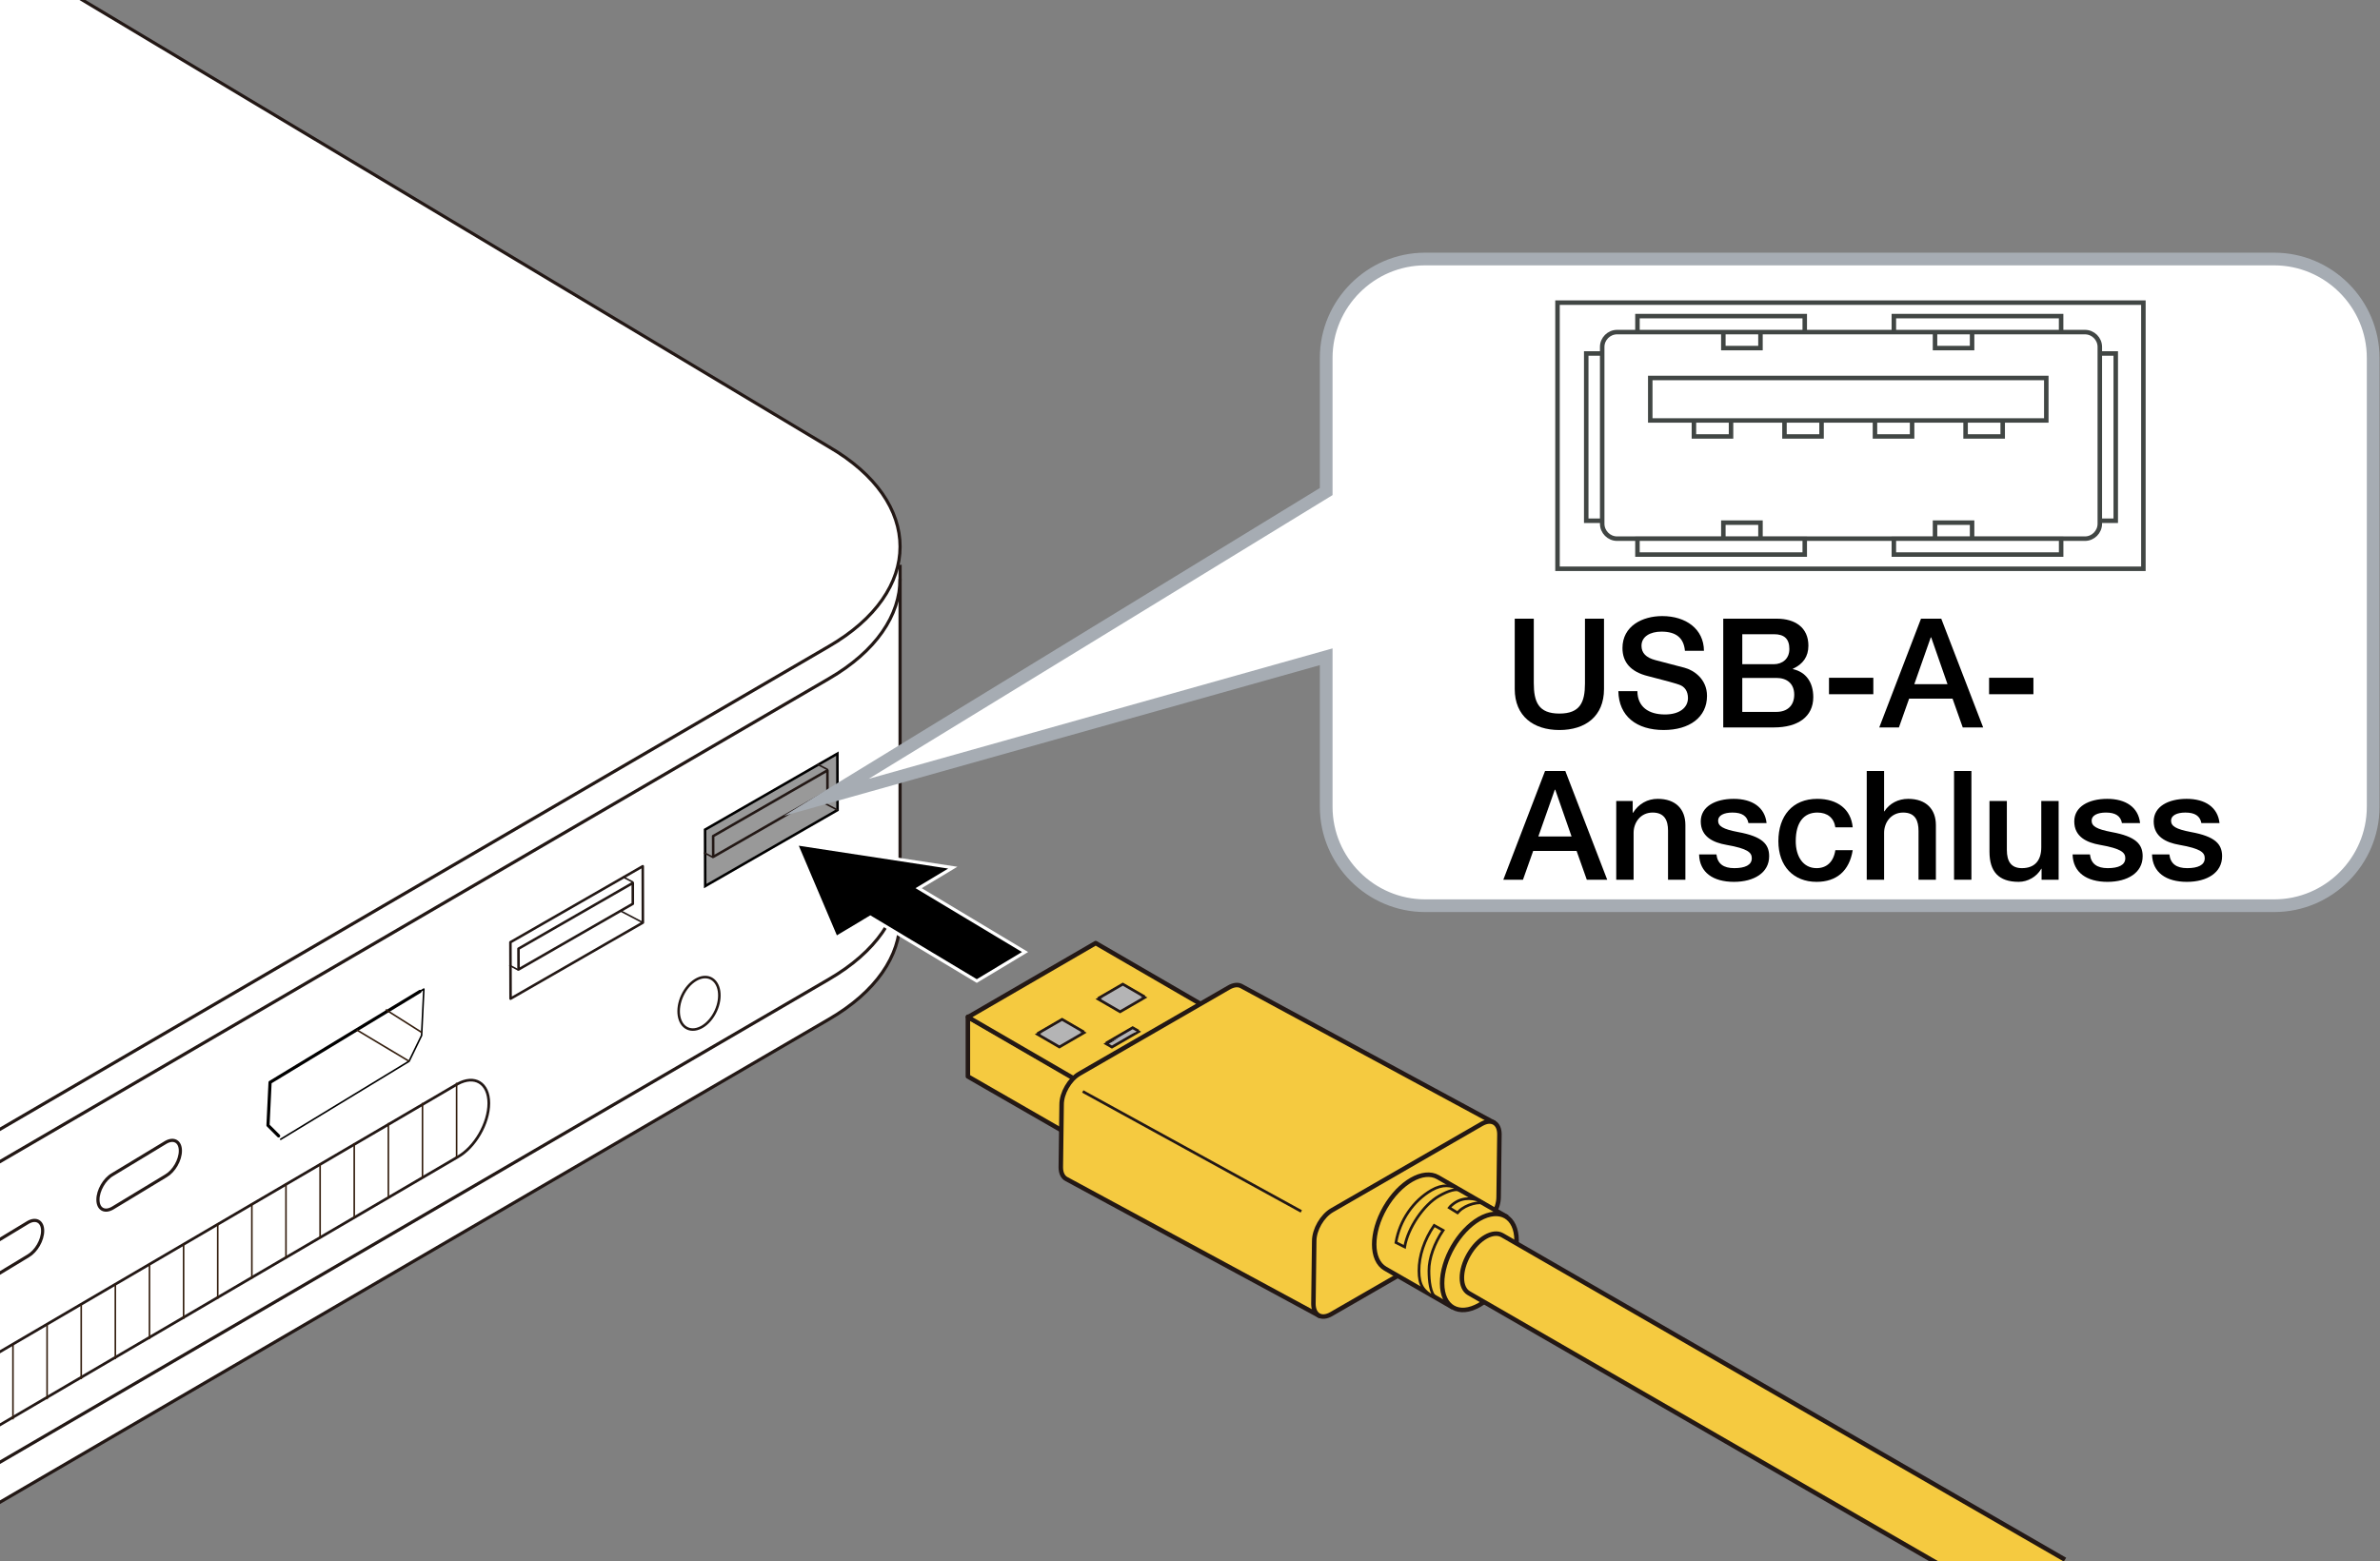 <?xml version="1.0" encoding="utf-8"?>
<!-- Generator: Adobe Illustrator 27.9.0, SVG Export Plug-In . SVG Version: 6.00 Build 0)  -->
<svg version="1.1" xmlns="http://www.w3.org/2000/svg" xmlns:xlink="http://www.w3.org/1999/xlink" x="0px" y="0px"
	 viewBox="0 0 375 246.044" enable-background="new 0 0 375 246.044" xml:space="preserve">
<rect x="0" y="0" width="375" height="246.044" fill="#808080" stroke="none"/>
<g id="レイヤー_1">
	<g id="レイヤー_1_00000045590054927142178130000016227654593735646640_">
		<g>
			<g>
				<path fill="#FFFFFF" stroke="#231815" stroke-width="0.5" stroke-linejoin="round" d="M-277.657,201.56l140.442,83.518
					c14.978,8.693,39.261,8.693,54.25,0L130.58,160.64c7.491-4.344,11.239-10.036,11.239-15.728V89"/>
				<path fill="none" stroke="#231815" stroke-width="0.5" stroke-linejoin="round" d="M141.818,91.234
					c0,5.695-3.747,11.387-11.239,15.731L-82.966,231.401c-3.785,2.194-8.161,3.834-12.829,4.919c0,0-7.503,1.318-7.503,9.87v31.908
					c0,0,0.532,6.578,7.503,5.592c4.669-1.086,9.045-2.725,12.829-4.92L130.58,154.334c7.491-4.344,11.239-10.036,11.239-15.731"/>
				<path fill="#FFFFFF" stroke="#231815" stroke-width="0.5" stroke-linejoin="round" d="M-2.302-9.158L130.58,70.406
					c14.984,8.694,14.984,22.782,0,31.466L-82.966,226.308c-14.99,8.692-39.272,8.692-54.25,0l-140.442-83.519"/>
				<path fill="none" stroke="#231815" stroke-width="0.4" stroke-linejoin="round" d="M112.771,159.333
					c-1.013,2.186-3.012,3.405-4.464,2.732c-1.459-0.677-1.816-2.99-0.801-5.176c1.009-2.177,3.009-3.402,4.464-2.729
					C113.422,154.841,113.786,157.157,112.771,159.333z"/>
				<g>
					<polyline fill="none" stroke="#000000" stroke-width="0.25" stroke-linecap="round" stroke-linejoin="round" points="
						44.229,179.537 64.455,167.243 66.428,163.18 66.782,155.87 66.164,156.244 					"/>
					<polyline fill="none" stroke="#000000" stroke-width="0.5" stroke-linecap="round" stroke-linejoin="round" points="
						66.164,156.244 42.552,170.568 42.227,177.339 43.901,179.008 					"/>
					<line fill="none" stroke="#341E0E" stroke-width="0.25" x1="64.455" y1="167.243" x2="56.188" y2="162.296"/>
					<line fill="none" stroke="#341E0E" stroke-width="0.25" x1="66.476" y1="162.719" x2="60.77" y2="159.11"/>
				</g>
				<g>
					<g>
						<polygon fill="#FFFFFF" stroke="#231815" stroke-width="0.5" points="-45.991,241.365 -25.351,229.503 -25.39,209.585 
							-46.034,221.451 						"/>
						<g>
							<polygon fill="none" stroke="#231815" stroke-width="0.5" points="-39.329,219.938 -39.32,220.91 -40.67,221.685 
								-40.657,223.972 -44.197,226.004 -44.176,238.372 -27.238,228.639 -27.265,216.274 -30.559,218.161 -30.559,215.879 
								-31.824,216.601 -31.824,215.627 							"/>
						</g>
					</g>
					
						<line fill="none" stroke="#231815" stroke-width="0.25" stroke-linejoin="round" x1="-27.217" y1="228.72" x2="-40.025" y2="221.614"/>
				</g>
				<g>
					<path fill="none" stroke="#231815" stroke-width="0.5" stroke-linejoin="round" d="M-60.922,230.18l-2.338,1.337l-2.001,4.14
						l-1.922,1.1l-2.008-1.829l-2.424,1.387c-3.297,1.894-5.967,6.511-5.96,10.31c0.007,3.805,2.684,5.354,5.983,3.456l2.416-1.391
						l2.006-4.133l1.918-1.101l2.011,1.833l2.335-1.343c3.295-1.892,5.967-6.512,5.965-10.307
						C-54.946,229.828-57.627,228.284-60.922,230.18z"/>
					<line fill="none" stroke="#231815" stroke-width="0.5" x1="-74.024" y1="238.334" x2="-65.173" y2="243.445"/>
					<line fill="none" stroke="#231815" stroke-width="0.25" x1="-75.266" y1="239.768" x2="-67.102" y2="244.495"/>
					<g>
						<path fill="#FFFFFF" stroke="#231815" stroke-width="0.5" stroke-linecap="round" d="M-76.203,241.986l2.709,1.677
							c0.575,0.332,1.315,0.137,1.642-0.437c0.334-0.573,0.137-1.308-0.437-1.638l-2.861-1.645"/>
					</g>
					<g>
						<path fill="#FFFFFF" stroke="#231815" stroke-width="0.5" stroke-linecap="round" d="M-65.038,236.026l2.716,1.676
							c0.573,0.328,1.308,0.134,1.637-0.439c0.332-0.576,0.14-1.308-0.437-1.64l-2.86-1.646"/>
					</g>
					<line fill="none" stroke="#231815" stroke-width="0.25" x1="-77.199" y1="243.977" x2="-68.913" y2="248.769"/>
				</g>
				<path fill="#FFFFFF" stroke="#231815" stroke-width="0.5" d="M15.433,189.066c-0.005-1.459,1.019-3.232,2.285-3.961l8.41-5.086
					c1.262-0.725,2.293-0.132,2.293,1.327l0,0c0.005,1.462-1.02,3.232-2.282,3.959l-8.411,5.089
					C16.461,191.12,15.437,190.526,15.433,189.066L15.433,189.066z"/>
				<path fill="#FFFFFF" stroke="#231815" stroke-width="0.5" d="M-6.269,201.682c-0.005-1.459,1.019-3.232,2.285-3.961l8.41-5.086
					c1.262-0.725,2.293-0.132,2.293,1.327l0,0c0.005,1.462-1.02,3.232-2.282,3.959l-8.411,5.089
					C-5.241,203.735-6.265,203.142-6.269,201.682L-6.269,201.682z"/>
				<g>
					<g>
						<path fill="#231815" d="M-92.697,250.871c0.085,0.221-0.022,0.543-0.24,0.719c-1.152,0.936-1.895,2.465-1.892,3.893
							c0.004,1.9,1.346,2.961,2.992,2.367s2.981-2.621,2.978-4.52c-0.002-1.312-0.637-2.264-1.656-2.485
							c-0.209-0.046-0.294-0.308-0.19-0.587c0.104-0.279,0.358-0.468,0.566-0.423c1.308,0.284,2.123,1.506,2.126,3.19
							c0.005,2.438-1.71,5.041-3.822,5.803s-3.835-0.601-3.839-3.038c-0.004-1.835,0.95-3.797,2.429-4.998
							C-93.028,250.615-92.783,250.65-92.697,250.871z"/>
					</g>
					<g>
						<path fill="#231815" d="M-91.314,249.014l0.009,4.475c0.001,0.269-0.188,0.557-0.422,0.641
							c-0.234,0.085-0.423-0.066-0.424-0.335l-0.009-4.475c-0.001-0.269,0.188-0.556,0.422-0.641
							C-91.504,248.594-91.315,248.744-91.314,249.014z"/>
					</g>
				</g>
				<g>
					<g>
						<polygon fill="none" stroke="#231815" stroke-width="0.4" stroke-linejoin="round" points="80.447,157.382 101.294,145.397 
							101.273,136.512 80.423,148.489 						"/>
						<polygon fill="none" stroke="#231815" stroke-width="0.4" stroke-linejoin="round" points="81.695,149.506 99.704,139.151 
							99.707,142.432 81.704,152.781 						"/>
					</g>
					<line fill="none" stroke="#231815" stroke-width="0.25" x1="101.294" y1="145.397" x2="97.766" y2="143.548"/>
					<line fill="none" stroke="#231815" stroke-width="0.25" x1="99.767" y1="139.037" x2="98.135" y2="138.182"/>
					<line fill="none" stroke="#231815" stroke-width="0.25" x1="81.687" y1="152.865" x2="80.26" y2="152.118"/>
				</g>
				<g>
					<g>
						<polygon fill="#999999" stroke="#000000" stroke-width="0.4" stroke-miterlimit="10" points="111.116,139.639 
							131.964,127.653 131.942,118.769 111.093,130.745 						"/>
						<polygon fill="none" stroke="#231815" stroke-width="0.4" stroke-linejoin="round" points="112.364,131.762 130.373,121.408 
							130.377,124.688 112.373,135.037 						"/>
					</g>
					<line fill="none" stroke="#231815" stroke-width="0.25" x1="131.964" y1="127.653" x2="128.435" y2="125.804"/>
					<line fill="none" stroke="#231815" stroke-width="0.25" x1="130.437" y1="121.293" x2="128.805" y2="120.438"/>
					<line fill="none" stroke="#231815" stroke-width="0.25" x1="112.357" y1="135.122" x2="110.93" y2="134.374"/>
				</g>
				<g>
					<path fill="#FFFFFF" stroke="#231815" stroke-width="0.425" stroke-linejoin="round" d="M-13.492,226.516
						c-0.003-3.182,2.206-6.98,4.938-8.488l80.625-47.194c2.725-1.511,4.942-0.154,4.949,3.024l0,0
						c-0.001,3.178-2.21,6.983-4.938,8.493l-80.627,47.195C-11.275,231.046-13.489,229.699-13.492,226.516L-13.492,226.516z"/>
					<g>
						<line fill="none" stroke="#341E0E" stroke-width="0.25" x1="71.945" y1="170.633" x2="71.945" y2="182.48"/>
						<line fill="none" stroke="#341E0E" stroke-width="0.25" x1="66.569" y1="173.802" x2="66.569" y2="185.649"/>
						<line fill="none" stroke="#341E0E" stroke-width="0.25" x1="61.191" y1="176.972" x2="61.191" y2="188.819"/>
						<line fill="none" stroke="#341E0E" stroke-width="0.25" x1="55.814" y1="180.141" x2="55.814" y2="191.988"/>
						<line fill="none" stroke="#341E0E" stroke-width="0.25" x1="50.437" y1="183.311" x2="50.437" y2="195.158"/>
						<line fill="none" stroke="#341E0E" stroke-width="0.25" x1="45.059" y1="186.481" x2="45.059" y2="198.328"/>
						<line fill="none" stroke="#341E0E" stroke-width="0.25" x1="39.683" y1="189.65" x2="39.683" y2="201.497"/>
						<line fill="none" stroke="#341E0E" stroke-width="0.25" x1="34.305" y1="192.82" x2="34.305" y2="204.667"/>
						<line fill="none" stroke="#341E0E" stroke-width="0.25" x1="28.928" y1="195.989" x2="28.928" y2="207.836"/>
						<line fill="none" stroke="#341E0E" stroke-width="0.25" x1="23.551" y1="199.159" x2="23.551" y2="211.006"/>
						<line fill="none" stroke="#341E0E" stroke-width="0.25" x1="18.173" y1="202.329" x2="18.173" y2="214.176"/>
						<line fill="none" stroke="#341E0E" stroke-width="0.25" x1="12.797" y1="205.499" x2="12.797" y2="217.346"/>
						<line fill="none" stroke="#341E0E" stroke-width="0.25" x1="7.419" y1="208.668" x2="7.419" y2="220.515"/>
						<line fill="none" stroke="#341E0E" stroke-width="0.25" x1="2.042" y1="211.838" x2="2.042" y2="223.685"/>
						<line fill="none" stroke="#341E0E" stroke-width="0.25" x1="-3.335" y1="215.007" x2="-3.335" y2="226.854"/>
						<line fill="none" stroke="#341E0E" stroke-width="0.25" x1="-8.713" y1="218.177" x2="-8.713" y2="230.024"/>
					</g>
				</g>
			</g>
			<g>
				<polygon stroke="#FFFFFF" stroke-width="0.5" points="144.741,139.967 150.126,136.736 125.456,132.963 131.744,147.764 
					137.129,144.536 153.905,154.603 161.51,150.03 				"/>
			</g>
		</g>
	</g>
	<g id="レイヤー_3">
	</g>
	<g id="編集モード">
	</g>
	<path fill="#FFFFFF" d="M358.326,40.819H224.551c-8.569,0-15.592,7.018-15.592,15.587v21.058l-78.778,48.195l78.778-22.159v23.644
		c0,8.579,7.023,15.587,15.592,15.587h133.775c8.579,0,15.597-7.008,15.597-15.587V56.407
		C373.923,47.837,366.905,40.819,358.326,40.819"/>
	<path fill="none" stroke="#A6ACB3" stroke-width="2" stroke-miterlimit="10" d="M358.326,40.819H224.551
		c-8.569,0-15.592,7.018-15.592,15.587v21.058l-78.778,48.195l78.778-22.159v23.644c0,8.579,7.023,15.587,15.592,15.587h133.775
		c8.579,0,15.597-7.008,15.597-15.587V56.407C373.923,47.837,366.905,40.819,358.326,40.819z"/>
	<g>
		<path d="M241.668,97.499v10.129c0,2.977,0.72,4.825,4.032,4.825c3.264,0,4.032-1.776,4.032-4.752V97.499h3v11.089
			c0,4.296-2.928,6.457-7.032,6.457c-4.081,0-7.033-2.185-7.033-6.457V97.499H241.668z"/>
		<path d="M268.48,102.563h-3v-0.024c-0.192-2.016-1.393-3-3.696-3c-1.801,0-3.145,0.792-3.145,2.232
			c0,1.128,0.72,1.872,2.185,2.256l4.584,1.2c1.464,0.384,3.553,1.776,3.553,4.44c0,3.384-2.785,5.376-6.817,5.376
			c-4.296,0-7.08-2.185-7.152-6.121h3c0.024,2.448,1.729,3.672,4.345,3.672c2.304,0,3.624-1.08,3.624-2.592
			c0-1.08-0.527-1.824-1.416-2.112c-0.96-0.312-1.704-0.528-4.896-1.344c-2.712-0.672-4.008-2.184-4.008-4.416
			c0-3.48,3.144-5.041,6.265-5.041C265.624,97.091,268.456,99.107,268.48,102.563z"/>
		<path d="M279.944,97.499c2.952,0,4.992,1.44,4.992,4.249c0,1.728-0.84,2.904-2.448,3.648v0.048
			c2.064,0.456,3.217,2.088,3.217,4.417c0,3.072-2.4,4.776-6.193,4.776h-7.992V97.499H279.944z M279.464,104.675
			c1.368,0,2.473-0.84,2.473-2.4c0-1.584-0.792-2.329-2.425-2.329h-4.992v4.729H279.464z M279.896,112.188
			c1.704,0,2.808-0.984,2.808-2.712c0-1.752-1.151-2.64-2.808-2.64h-5.377v5.353H279.896z"/>
		<path d="M295.168,106.812v2.592h-6.985v-2.592H295.168z"/>
		<path d="M305.871,97.499l6.601,17.138h-3.216l-1.608-4.537h-6.841l-1.607,4.537h-3.097l6.576-17.138H305.871z M304.215,100.451
			l-2.592,7.369h5.232l-2.568-7.369H304.215z"/>
		<path d="M320.392,106.812v2.592h-6.985v-2.592H320.392z"/>
		<path d="M246.636,121.499l6.601,17.137h-3.216l-1.608-4.536h-6.841l-1.607,4.536h-3.097l6.576-17.137H246.636z M244.979,124.451
			l-2.592,7.369h5.232l-2.568-7.369H244.979z"/>
		<path d="M265.555,130.02v8.616h-2.736v-7.752c0-1.584-0.552-2.833-2.424-2.833c-1.92,0-3,1.584-3,3.192v7.392h-2.736v-12.409
			h2.592v1.824l0.048,0.048c0.889-1.44,2.305-2.208,3.889-2.208C264.043,125.891,265.555,127.524,265.555,130.02z"/>
		<path d="M278.345,129.708h-2.856c-0.216-1.128-1.032-1.656-2.521-1.656c-1.344,0-2.256,0.456-2.256,1.272
			c0,0.864,0.744,1.344,3.145,1.8c3.815,0.696,4.896,1.896,4.896,3.816c0,2.592-2.376,4.032-5.544,4.032
			c-3.265,0-5.425-1.464-5.496-4.32h2.735c0.168,1.464,1.104,2.16,2.809,2.16c1.681,0,2.761-0.479,2.761-1.56
			c0-0.864-0.553-1.512-4.009-2.112c-2.064-0.36-4.032-1.272-4.032-3.696c0-2.328,2.28-3.552,5.185-3.552
			C276.112,125.891,278.08,127.236,278.345,129.708z"/>
		<path d="M291.918,130.38h-2.736c-0.216-1.488-1.248-2.328-2.832-2.328c-2.112,0-3.408,1.512-3.408,4.512
			c0,2.4,1.152,4.248,3.288,4.248c1.561,0,2.665-0.959,2.952-2.832h2.736c-0.527,3.264-2.544,4.992-5.688,4.992
			c-3.624,0-6.024-2.448-6.024-6.408s2.208-6.672,6.121-6.672C289.542,125.891,291.654,127.548,291.918,130.38z"/>
		<path d="M296.864,121.499v6.361h0.048c0.792-1.248,2.184-1.968,3.744-1.968c2.856,0,4.368,1.656,4.368,4.128v8.616h-2.736v-7.68
			c0-1.584-0.479-2.904-2.424-2.904c-1.896,0-3,1.56-3,3.192v7.392h-2.736v-17.137H296.864z"/>
		<path d="M310.622,121.499v17.137h-2.736v-17.137H310.622z"/>
		<path d="M316.206,126.227v7.705c0,1.848,0.695,2.88,2.376,2.88c2.04,0,3.048-1.224,3.048-3.288v-7.297h2.736v12.409h-2.688v-1.728
			h-0.048c-0.72,1.271-2.136,2.063-3.552,2.063c-3.169,0-4.608-1.607-4.608-4.752v-7.993H316.206z"/>
		<path d="M337.196,129.708h-2.856c-0.216-1.128-1.032-1.656-2.521-1.656c-1.344,0-2.256,0.456-2.256,1.272
			c0,0.864,0.744,1.344,3.145,1.8c3.815,0.696,4.896,1.896,4.896,3.816c0,2.592-2.376,4.032-5.544,4.032
			c-3.265,0-5.425-1.464-5.496-4.32h2.735c0.168,1.464,1.104,2.16,2.809,2.16c1.681,0,2.761-0.479,2.761-1.56
			c0-0.864-0.553-1.512-4.009-2.112c-2.064-0.36-4.032-1.272-4.032-3.696c0-2.328,2.28-3.552,5.185-3.552
			C334.964,125.891,336.932,127.236,337.196,129.708z"/>
		<path d="M349.712,129.708h-2.856c-0.216-1.128-1.032-1.656-2.521-1.656c-1.344,0-2.256,0.456-2.256,1.272
			c0,0.864,0.744,1.344,3.145,1.8c3.815,0.696,4.896,1.896,4.896,3.816c0,2.592-2.376,4.032-5.544,4.032
			c-3.265,0-5.425-1.464-5.496-4.32h2.735c0.168,1.464,1.104,2.16,2.809,2.16c1.681,0,2.761-0.479,2.761-1.56
			c0-0.864-0.553-1.512-4.009-2.112c-2.064-0.36-4.032-1.272-4.032-3.696c0-2.328,2.28-3.552,5.185-3.552
			C347.479,125.891,349.447,127.236,349.712,129.708z"/>
	</g>
	<path fill="none" stroke="#414644" stroke-width="0.709" d="M260.02,66.26v-6.695h62.401v6.695H260.02z M260.02,66.26
		 M304.888,84.889v-2.52h5.841v2.52H304.888z M304.888,84.889 M271.536,84.889v-2.52h5.851v2.52H271.536z M271.536,84.889
		 M298.402,87.399v-2.52h26.358v2.52H298.402z M298.402,87.399 M258.003,87.399v-2.52h26.358v2.52H258.003z M258.003,87.399
		 M310.729,54.858v-2.524h-5.841v2.524H310.729z M310.729,54.858 M315.55,68.78v-2.52h-5.846v2.52H315.55z M315.55,68.78
		 M301.277,68.78v-2.52h-5.851v2.52H301.277z M301.277,68.78 M287.009,68.78v-2.52h-5.841v2.52H287.009z M287.009,68.78
		 M272.746,68.78v-2.52H266.9v2.52H272.746z M272.746,68.78 M277.386,54.858v-2.524h-5.851v2.524H277.386z M277.386,54.858
		 M324.755,52.333v-2.52h-26.354v2.52H324.755z M324.755,52.333 M333.363,82.061V55.707h-2.51v26.354H333.363z M333.363,82.061
		 M252.447,82.061V55.707h-2.515v26.354H252.447z M252.447,82.061 M284.361,52.333v-2.52h-26.358v2.52H284.361z M284.361,52.333
		 M330.853,82.54c0,1.286-1.058,2.349-2.344,2.349h-73.713c-1.281,0-2.349-1.063-2.349-2.349V54.673
		c0-1.286,1.067-2.339,2.349-2.339h73.713c1.286,0,2.344,1.053,2.344,2.339V82.54z"/>
	<path fill="none" stroke="#414644" stroke-width="0.709" d="M245.405,89.634V47.693h92.314v41.941H245.405z M245.405,89.634"/>
</g>
<g id="編集モード_00000139282787162810896280000003345251655062497416_">
	<g>
		<g>
			<polygon fill="#F5CA40" stroke="#231815" stroke-width="0.709" stroke-linejoin="round" points="172.523,181.157 
				152.503,169.64 152.503,160.234 172.523,171.751 			"/>
			<polygon fill="#F5CA40" stroke="#231815" stroke-width="0.709" stroke-linejoin="round" points="192.598,160.201 172.48,171.87 
				152.519,160.292 172.639,148.623 			"/>
			<polygon fill="#B4B4B5" stroke="#231815" stroke-width="0.425" points="170.795,162.747 166.921,164.994 163.469,162.992 
				167.346,160.744 			"/>
			<polygon fill="#B4B4B5" stroke="#231815" stroke-width="0.425" points="179.377,162.585 175.199,165.007 174.29,164.483 
				178.467,162.059 			"/>
			<polygon fill="#B4B4B5" stroke="#231815" stroke-width="0.425" points="180.363,157.197 176.486,159.445 173.034,157.444 
				176.911,155.197 			"/>
			<polyline fill="#B4B4B5" stroke="#231815" stroke-width="0.425" points="163.469,162.887 167.346,160.64 170.795,162.642 			"/>
			<polyline fill="#B4B4B5" stroke="#231815" stroke-width="0.425" points="174.29,164.377 178.467,161.955 179.377,162.481 			"/>
			<polyline fill="#B4B4B5" stroke="#231815" stroke-width="0.425" points="173.034,157.341 176.911,155.093 180.363,157.093 			
				"/>
		</g>
		<path fill="#F5CA40" stroke="#231815" stroke-width="0.709" stroke-linejoin="round" d="M208.029,207.435l-40.003-21.631
			c-0.538-0.279-0.882-0.92-0.882-1.85l0.128-9.888c-0.006-1.794,1.252-3.967,2.803-4.858l23.56-13.595
			c0.75-0.428,1.425-0.485,1.931-0.224l39.92,21.58"/>
		<path fill="#F5CA40" stroke="#231815" stroke-width="0.709" stroke-linejoin="round" d="M207.072,195.578
			c-0.002-1.79,1.254-3.964,2.805-4.857l23.562-13.592c1.555-0.899,2.813-0.171,2.815,1.626l-0.124,9.885
			c0.002,1.794-1.252,3.965-2.807,4.861l-23.562,13.592c-1.551,0.895-2.811,0.169-2.813-1.625L207.072,195.578z"/>
		<line fill="#FFFFFF" stroke="#231815" stroke-width="0.425" x1="170.603" y1="172.003" x2="205.036" y2="190.907"/>
		<g>
			<path fill="#F5CA40" stroke="#231815" stroke-width="0.709" stroke-linejoin="round" d="M237.512,191.819l-10.947-6.303
				c-2.301-1.332-6.031,0.818-8.327,4.791c-2.29,3.979-2.287,8.277,0.028,9.62l10.626,6.109"/>
			<path fill="#F5CA40" stroke="#231815" stroke-width="0.709" d="M227.225,202.248c0.006,3.741,2.644,5.263,5.882,3.395
				c3.243-1.861,5.862-6.408,5.851-10.149c-0.008-3.744-2.645-5.261-5.89-3.399C229.836,193.964,227.205,198.515,227.225,202.248z"
				/>
			<g>
				<g>
					<path fill="#F5CA40" stroke="#231815" stroke-width="0.425" d="M223.578,200.273c0,2.279,0.717,3.193,2.293,4.076l0.36,0.138
						c-0.864-0.637-1.077-2.636-1.08-4.22c-0.011-1.999,0.864-4.364,2.229-6.375l-1.407-0.778
						C224.411,195.388,223.569,197.947,223.578,200.273z"/>
				</g>
				<g>
					<path fill="#F5CA40" stroke="#231815" stroke-width="0.425" d="M229.088,189.645c-0.485,0.343-0.737,0.678-0.737,0.678
						l1.304,0.806l0.238-0.252c1.058-1.08,3.309-1.628,4.104-1.166l-0.305-0.197C232.392,188.767,230.584,188.568,229.088,189.645z
						 M229.088,189.645L229.088,189.645L229.088,189.645z"/>
				</g>
			</g>
			<g>
				<path fill="#F5CA40" stroke="#231815" stroke-width="0.425" d="M225.547,187.568c-2.816,1.623-5.029,4.749-5.599,8.244
					l1.376,0.696c0.504-3.011,3.007-6.661,5.419-8.029c1.462-0.831,2.75-1.264,3.542-0.809l-0.307-0.188
					C228.681,186.732,227.283,186.576,225.547,187.568z"/>
			</g>
		</g>
		<path fill="#F5CA40" stroke="#231815" stroke-width="0.709" stroke-linejoin="round" d="M325.372,245.79l-88.671-51.131
			c-1.461-0.839-3.829,0.52-5.272,3.043c-1.458,2.523-1.452,5.259,0.01,6.097l88.521,51.043"/>
	</g>
</g>
</svg>
